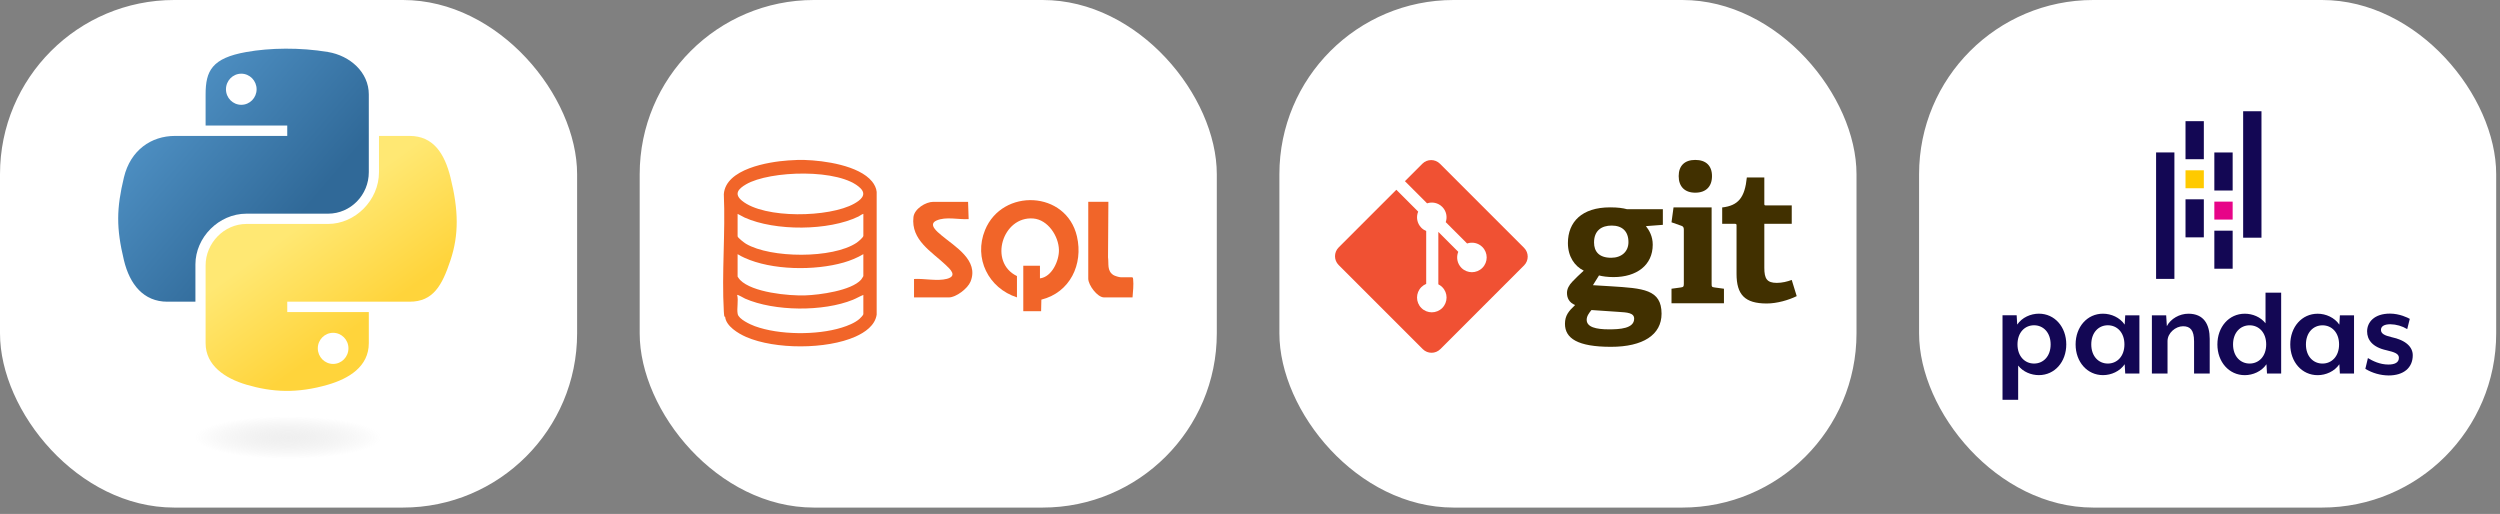 <svg width="287" height="59" viewBox="0 0 287 59" fill="none" xmlns="http://www.w3.org/2000/svg">
<rect x="0" y="0" width="287" height="59" fill="#808080" stroke="none"/>
<rect width="66.253" height="58.27" rx="20" fill="white"/>
<path d="M32.769 5.586C31.166 5.594 29.636 5.73 28.29 5.969C24.323 6.669 23.603 8.136 23.603 10.841V14.414H32.976V15.604H23.603H20.085C17.361 15.604 14.975 17.242 14.229 20.357C13.369 23.927 13.33 26.155 14.229 29.883C14.896 32.658 16.487 34.635 19.211 34.635H22.434V30.353C22.434 27.259 25.111 24.53 28.29 24.53H37.652C40.258 24.53 42.339 22.384 42.339 19.767V10.841C42.339 8.301 40.196 6.393 37.652 5.969C36.042 5.701 34.371 5.579 32.769 5.586ZM27.7 8.459C28.668 8.459 29.458 9.263 29.458 10.251C29.458 11.236 28.668 12.032 27.7 12.032C26.728 12.032 25.941 11.236 25.941 10.251C25.941 9.263 26.728 8.459 27.7 8.459Z" fill="url(#paint0_linear_1453_16895)"/>
<path d="M43.508 15.604V19.766C43.508 22.993 40.772 25.709 37.652 25.709H28.29C25.725 25.709 23.603 27.904 23.603 30.472V39.398C23.603 41.938 25.812 43.432 28.29 44.161C31.257 45.033 34.102 45.191 37.652 44.161C40.012 43.478 42.339 42.103 42.339 39.398V35.825H32.977V34.635H42.339H47.026C49.75 34.635 50.765 32.734 51.713 29.882C52.691 26.946 52.65 24.122 51.713 20.356C51.039 17.644 49.754 15.604 47.026 15.604H43.508ZM38.242 38.207C39.214 38.207 40.001 39.003 40.001 39.988C40.001 40.976 39.214 41.779 38.242 41.779C37.274 41.779 36.483 40.976 36.483 39.988C36.483 39.003 37.274 38.207 38.242 38.207Z" fill="url(#paint1_linear_1453_16895)"/>
<path opacity="0.444" d="M33.083 52.664C40.02 52.664 45.644 51.574 45.644 50.229C45.644 48.883 40.02 47.793 33.083 47.793C26.145 47.793 20.521 48.883 20.521 50.229C20.521 51.574 26.145 52.664 33.083 52.664Z" fill="url(#paint2_radial_1453_16895)"/>
<rect x="146.874" width="66.253" height="58.27" rx="20" fill="white"/>
<path d="M185.024 25.895C183.862 25.895 182.996 26.465 182.996 27.839C182.996 28.873 183.567 29.592 184.961 29.592C186.143 29.592 186.946 28.895 186.946 27.796C186.946 26.55 186.228 25.895 185.024 25.895ZM182.7 35.592C182.425 35.929 182.151 36.288 182.151 36.711C182.151 37.555 183.227 37.809 184.706 37.809C185.932 37.809 187.601 37.724 187.601 36.584C187.601 35.907 186.798 35.865 185.783 35.802L182.7 35.592ZM188.952 25.959C189.332 26.445 189.734 27.121 189.734 28.092C189.734 30.437 187.896 31.81 185.235 31.81C184.558 31.81 183.946 31.726 183.566 31.62L182.869 32.74L184.938 32.866C188.593 33.099 190.747 33.205 190.747 36.013C190.747 38.443 188.614 39.815 184.938 39.815C181.115 39.815 179.658 38.843 179.658 37.175C179.658 36.224 180.08 35.718 180.82 35.02C180.122 34.725 179.89 34.197 179.89 33.627C179.89 33.162 180.122 32.739 180.503 32.338C180.883 31.937 181.306 31.535 181.813 31.07C180.778 30.564 179.996 29.465 179.996 27.902C179.996 25.473 181.601 23.805 184.833 23.805C185.741 23.805 186.291 23.888 186.777 24.016H190.896V25.811L188.952 25.959Z" fill="#413000"/>
<path d="M194.614 22.12C193.41 22.12 192.713 21.422 192.713 20.218C192.713 19.015 193.41 18.359 194.614 18.359C195.839 18.359 196.537 19.015 196.537 20.218C196.537 21.422 195.839 22.12 194.614 22.12ZM191.889 34.814V33.146L192.966 32.999C193.262 32.956 193.304 32.893 193.304 32.575V26.365C193.304 26.133 193.241 25.985 193.029 25.922L191.889 25.52L192.121 23.81H196.494V32.575C196.494 32.914 196.514 32.956 196.832 32.999L197.91 33.146V34.814H191.889" fill="#413000"/>
<path d="M206.262 33.996C205.354 34.44 204.023 34.841 202.818 34.841C200.305 34.841 199.355 33.828 199.355 31.44V25.906C199.355 25.78 199.355 25.695 199.185 25.695H197.707V23.815C199.566 23.603 200.305 22.674 200.537 20.371H202.544V23.372C202.544 23.519 202.544 23.583 202.713 23.583H205.692V25.695H202.544V30.743C202.544 31.989 202.84 32.475 203.98 32.475C204.573 32.475 205.184 32.328 205.691 32.137L206.262 33.996Z" fill="#413000"/>
<path d="M174.964 28.452L165.305 18.794C164.749 18.238 163.847 18.238 163.29 18.794L161.285 20.8L163.829 23.344C164.42 23.144 165.098 23.278 165.569 23.75C166.043 24.224 166.176 24.907 165.971 25.501L168.423 27.953C169.016 27.748 169.701 27.881 170.175 28.355C170.837 29.017 170.837 30.09 170.175 30.752C169.512 31.415 168.439 31.415 167.777 30.752C167.279 30.254 167.156 29.522 167.408 28.909L165.121 26.622L165.121 32.639C165.282 32.719 165.435 32.826 165.569 32.96C166.231 33.622 166.231 34.694 165.569 35.358C164.907 36.02 163.834 36.02 163.172 35.358C162.51 34.695 162.51 33.622 163.172 32.96C163.336 32.797 163.525 32.673 163.727 32.59V26.517C163.525 26.434 163.336 26.311 163.172 26.147C162.671 25.645 162.55 24.909 162.807 24.294L160.299 21.785L153.677 28.407C153.12 28.964 153.12 29.866 153.677 30.423L163.335 40.081C163.891 40.637 164.793 40.637 165.35 40.081L174.964 30.468C175.52 29.912 175.52 29.009 174.964 28.453" fill="#F05133"/>
<rect x="73.436" width="66.253" height="58.27" rx="20" fill="white"/>
<path d="M92.369 18.364C94.613 18.428 98.614 18.993 100.112 20.835C100.382 21.167 100.605 21.598 100.642 22.028V36.12C100.456 37.372 99.292 38.161 98.2 38.648C94.884 40.124 88.987 40.132 85.66 38.684C84.739 38.282 83.345 37.434 83.246 36.376C83.243 36.345 83.159 36.358 83.151 36.318C83.127 36.21 83.103 35.888 83.095 35.756C82.842 31.352 83.291 26.716 83.095 22.288C83.311 19.385 88.192 18.578 90.499 18.417C90.825 18.394 91.217 18.371 91.526 18.364C91.805 18.359 92.091 18.357 92.369 18.364ZM98.778 21.606C96.47 19.313 88.357 19.57 85.643 21.163C84.788 21.664 84.216 22.251 85.179 23.042C87.737 25.145 95.236 24.97 98.059 23.382C98.761 22.988 99.564 22.387 98.777 21.605L98.778 21.606ZM84.677 24.551V27.124C84.677 27.291 85.465 27.886 85.643 27.991C88.478 29.655 95.586 29.713 98.339 27.868C98.509 27.754 99.113 27.257 99.113 27.072V24.551C98.91 24.605 98.74 24.765 98.553 24.856C95.132 26.515 88.995 26.548 85.485 24.976C85.206 24.851 84.957 24.674 84.678 24.551H84.677ZM99.112 29.177C98.407 29.596 97.638 29.912 96.847 30.139C93.529 31.091 88.608 31.037 85.449 29.586C85.186 29.465 84.921 29.332 84.677 29.177V31.751C84.677 31.787 84.912 32.089 84.965 32.143C86.372 33.574 90.508 33.975 92.45 33.91C94.095 33.856 97.717 33.368 98.848 32.114C98.891 32.067 99.112 31.723 99.112 31.699V29.177H99.112ZM99.112 33.856C98.698 34.019 98.328 34.247 97.914 34.415C94.509 35.797 88.906 35.755 85.537 34.282C85.393 34.218 84.698 33.8 84.625 33.857C84.799 34.52 84.558 35.414 84.689 36.054C84.811 36.645 86.121 37.249 86.652 37.444C89.457 38.469 93.778 38.493 96.623 37.612C97.305 37.402 98.131 37.078 98.665 36.612C98.764 36.526 99.112 36.172 99.112 36.066V33.856Z" fill="#F16529"/>
<path d="M119.519 35.726H117.473V30.504H119.387V31.958C120.762 31.791 121.592 29.931 121.566 28.688C121.533 27.106 120.302 25.224 118.627 25.084C115.093 24.789 113.451 30.11 116.747 31.693V34.139C113.48 33.085 111.752 29.655 113.084 26.406C115.066 21.572 122.415 21.871 123.634 27.142C124.378 30.358 122.829 33.578 119.549 34.399L119.52 35.725L119.519 35.726Z" fill="#F16529"/>
<path d="M111.135 23.17L111.201 25.153C110.047 25.231 108.592 24.829 107.505 25.319C106.53 25.759 107.586 26.599 108.066 27.004C109.579 28.281 112.429 29.87 111.412 32.339C111.091 33.117 109.765 34.144 108.924 34.144H104.93V32.028C106.078 31.953 107.605 32.306 108.708 32.01C109.935 31.68 109.111 30.927 108.562 30.408C106.96 28.89 104.563 27.565 104.864 24.922C104.972 23.972 106.268 23.171 107.141 23.171H111.135V23.17Z" fill="#F16529"/>
<path d="M124.932 23.17H127.243L127.201 29.538C127.305 30.299 127.064 31.064 127.803 31.566C127.965 31.675 128.479 31.829 128.662 31.829H129.982C130.076 31.887 130.073 31.961 130.084 32.057C130.157 32.684 130.062 33.511 130.015 34.143H126.747C125.972 34.143 124.932 32.719 124.932 31.995V23.17Z" fill="#F16529"/>
<rect x="220.31" width="66.253" height="58.27" rx="20" fill="white"/>
<path d="M234.066 43.064C233.17 43.064 232.256 42.693 231.685 41.966V45.895H229.889V36.196H231.513L231.575 37.263C232.132 36.443 233.121 36.01 234.065 36.01C235.875 36.01 237.208 37.526 237.208 39.537C237.208 41.548 235.876 43.065 234.066 43.064ZM233.51 37.341C232.458 37.341 231.608 38.161 231.608 39.538C231.608 40.915 232.458 41.736 233.51 41.736C234.562 41.736 235.413 40.916 235.413 39.54C235.413 38.163 234.562 37.341 233.51 37.341Z" fill="#130754"/>
<path d="M243.976 42.879L243.914 41.812C243.357 42.632 242.367 43.065 241.423 43.065C239.613 43.065 238.28 41.549 238.28 39.538C238.28 37.527 239.611 36.011 241.423 36.012C242.367 36.012 243.357 36.448 243.914 37.265L243.976 36.198H245.604V42.879H243.976ZM241.981 37.341C240.929 37.341 240.079 38.161 240.078 39.538C240.077 40.915 240.928 41.736 241.98 41.736C243.033 41.736 243.884 40.916 243.884 39.539C243.884 38.162 243.033 37.341 241.981 37.341Z" fill="#130754"/>
<path d="M251.879 42.881V39.185C251.879 37.886 251.431 37.453 250.611 37.453C249.76 37.453 248.832 38.225 248.832 39.153V42.881H247.037V36.199H248.677L248.755 37.437C249.204 36.586 250.209 36.014 251.23 36.014C253.009 36.014 253.675 37.252 253.675 38.906V42.882L251.879 42.881Z" fill="#130754"/>
<path d="M260.252 42.883L260.19 41.815C259.633 42.635 258.643 43.068 257.7 43.068C255.89 43.068 254.557 41.551 254.557 39.54C254.557 37.53 255.887 36.014 257.7 36.014C258.596 36.014 259.509 36.386 260.082 37.112V33.602H261.877V42.883H260.252ZM258.257 37.344C257.209 37.344 256.354 38.164 256.354 39.54C256.354 40.916 257.205 41.736 258.257 41.736C259.309 41.736 260.159 40.917 260.159 39.54C260.159 38.163 259.311 37.344 258.257 37.344Z" fill="#130754"/>
<path d="M268.619 42.884L268.557 41.817C268 42.637 267.01 43.069 266.066 43.069C264.256 43.069 262.923 41.554 262.923 39.542C262.923 37.53 264.253 36.016 266.066 36.016C267.01 36.016 268 36.452 268.557 37.269L268.619 36.202H270.243V42.883L268.619 42.884ZM266.624 37.346C265.576 37.346 264.721 38.166 264.721 39.543C264.72 40.92 265.572 41.737 266.623 41.737C267.674 41.737 268.526 40.917 268.526 39.54C268.526 38.163 267.676 37.346 266.624 37.346Z" fill="#130754"/>
<path d="M274.218 43.102C273.274 43.094 272.35 42.832 271.542 42.343L271.836 41.106C272.378 41.431 273.197 41.849 274.187 41.849C274.899 41.849 275.394 41.633 275.394 41.075C275.394 40.596 274.883 40.426 273.971 40.209C272.331 39.853 271.744 38.987 271.744 38.043C271.744 36.991 272.564 36.002 274.373 36.002C275.472 36.002 276.431 36.481 276.643 36.605L276.349 37.781C275.765 37.429 275.098 37.237 274.416 37.224C273.69 37.224 273.334 37.471 273.334 37.874C273.334 38.322 273.798 38.523 274.509 38.694C276.272 39.065 276.984 39.885 276.984 40.782C276.987 42.22 275.935 43.102 274.218 43.102Z" fill="#130754"/>
<path d="M253 13.91H250.897V18.277H253V13.91Z" fill="#130754"/>
<path d="M253 22.881H250.897V27.248H253V22.881Z" fill="#130754"/>
<path d="M253 19.551H250.897V21.611H253V19.551Z" fill="#FFCA00"/>
<path d="M249.622 17.5H247.519V32.017H249.622V17.5Z" fill="#130754"/>
<path d="M256.309 26.482H254.206V30.85H256.309V26.482Z" fill="#130754"/>
<path d="M256.309 17.504H254.206V21.871H256.309V17.504Z" fill="#130754"/>
<path d="M256.309 23.146H254.206V25.207H256.309V23.146Z" fill="#E70488"/>
<path d="M259.617 12.771H257.514V27.288H259.617V12.771Z" fill="#130754"/>
<defs>
<linearGradient id="paint0_linear_1453_16895" x1="13.569" y1="5.586" x2="35.184" y2="24.004" gradientUnits="userSpaceOnUse">
<stop stop-color="#5A9FD4"/>
<stop offset="1" stop-color="#306998"/>
</linearGradient>
<linearGradient id="paint1_linear_1453_16895" x1="38.017" y1="39.687" x2="30.263" y2="28.821" gradientUnits="userSpaceOnUse">
<stop stop-color="#FFD43B"/>
<stop offset="1" stop-color="#FFE873"/>
</linearGradient>
<radialGradient id="paint2_radial_1453_16895" cx="0" cy="0" r="1" gradientUnits="userSpaceOnUse" gradientTransform="translate(33.083 50.229) rotate(-90) scale(2.436 10.706)">
<stop stop-color="#B8B8B8" stop-opacity="0.498"/>
<stop offset="1" stop-color="#7F7F7F" stop-opacity="0"/>
</radialGradient>
</defs>
</svg>
